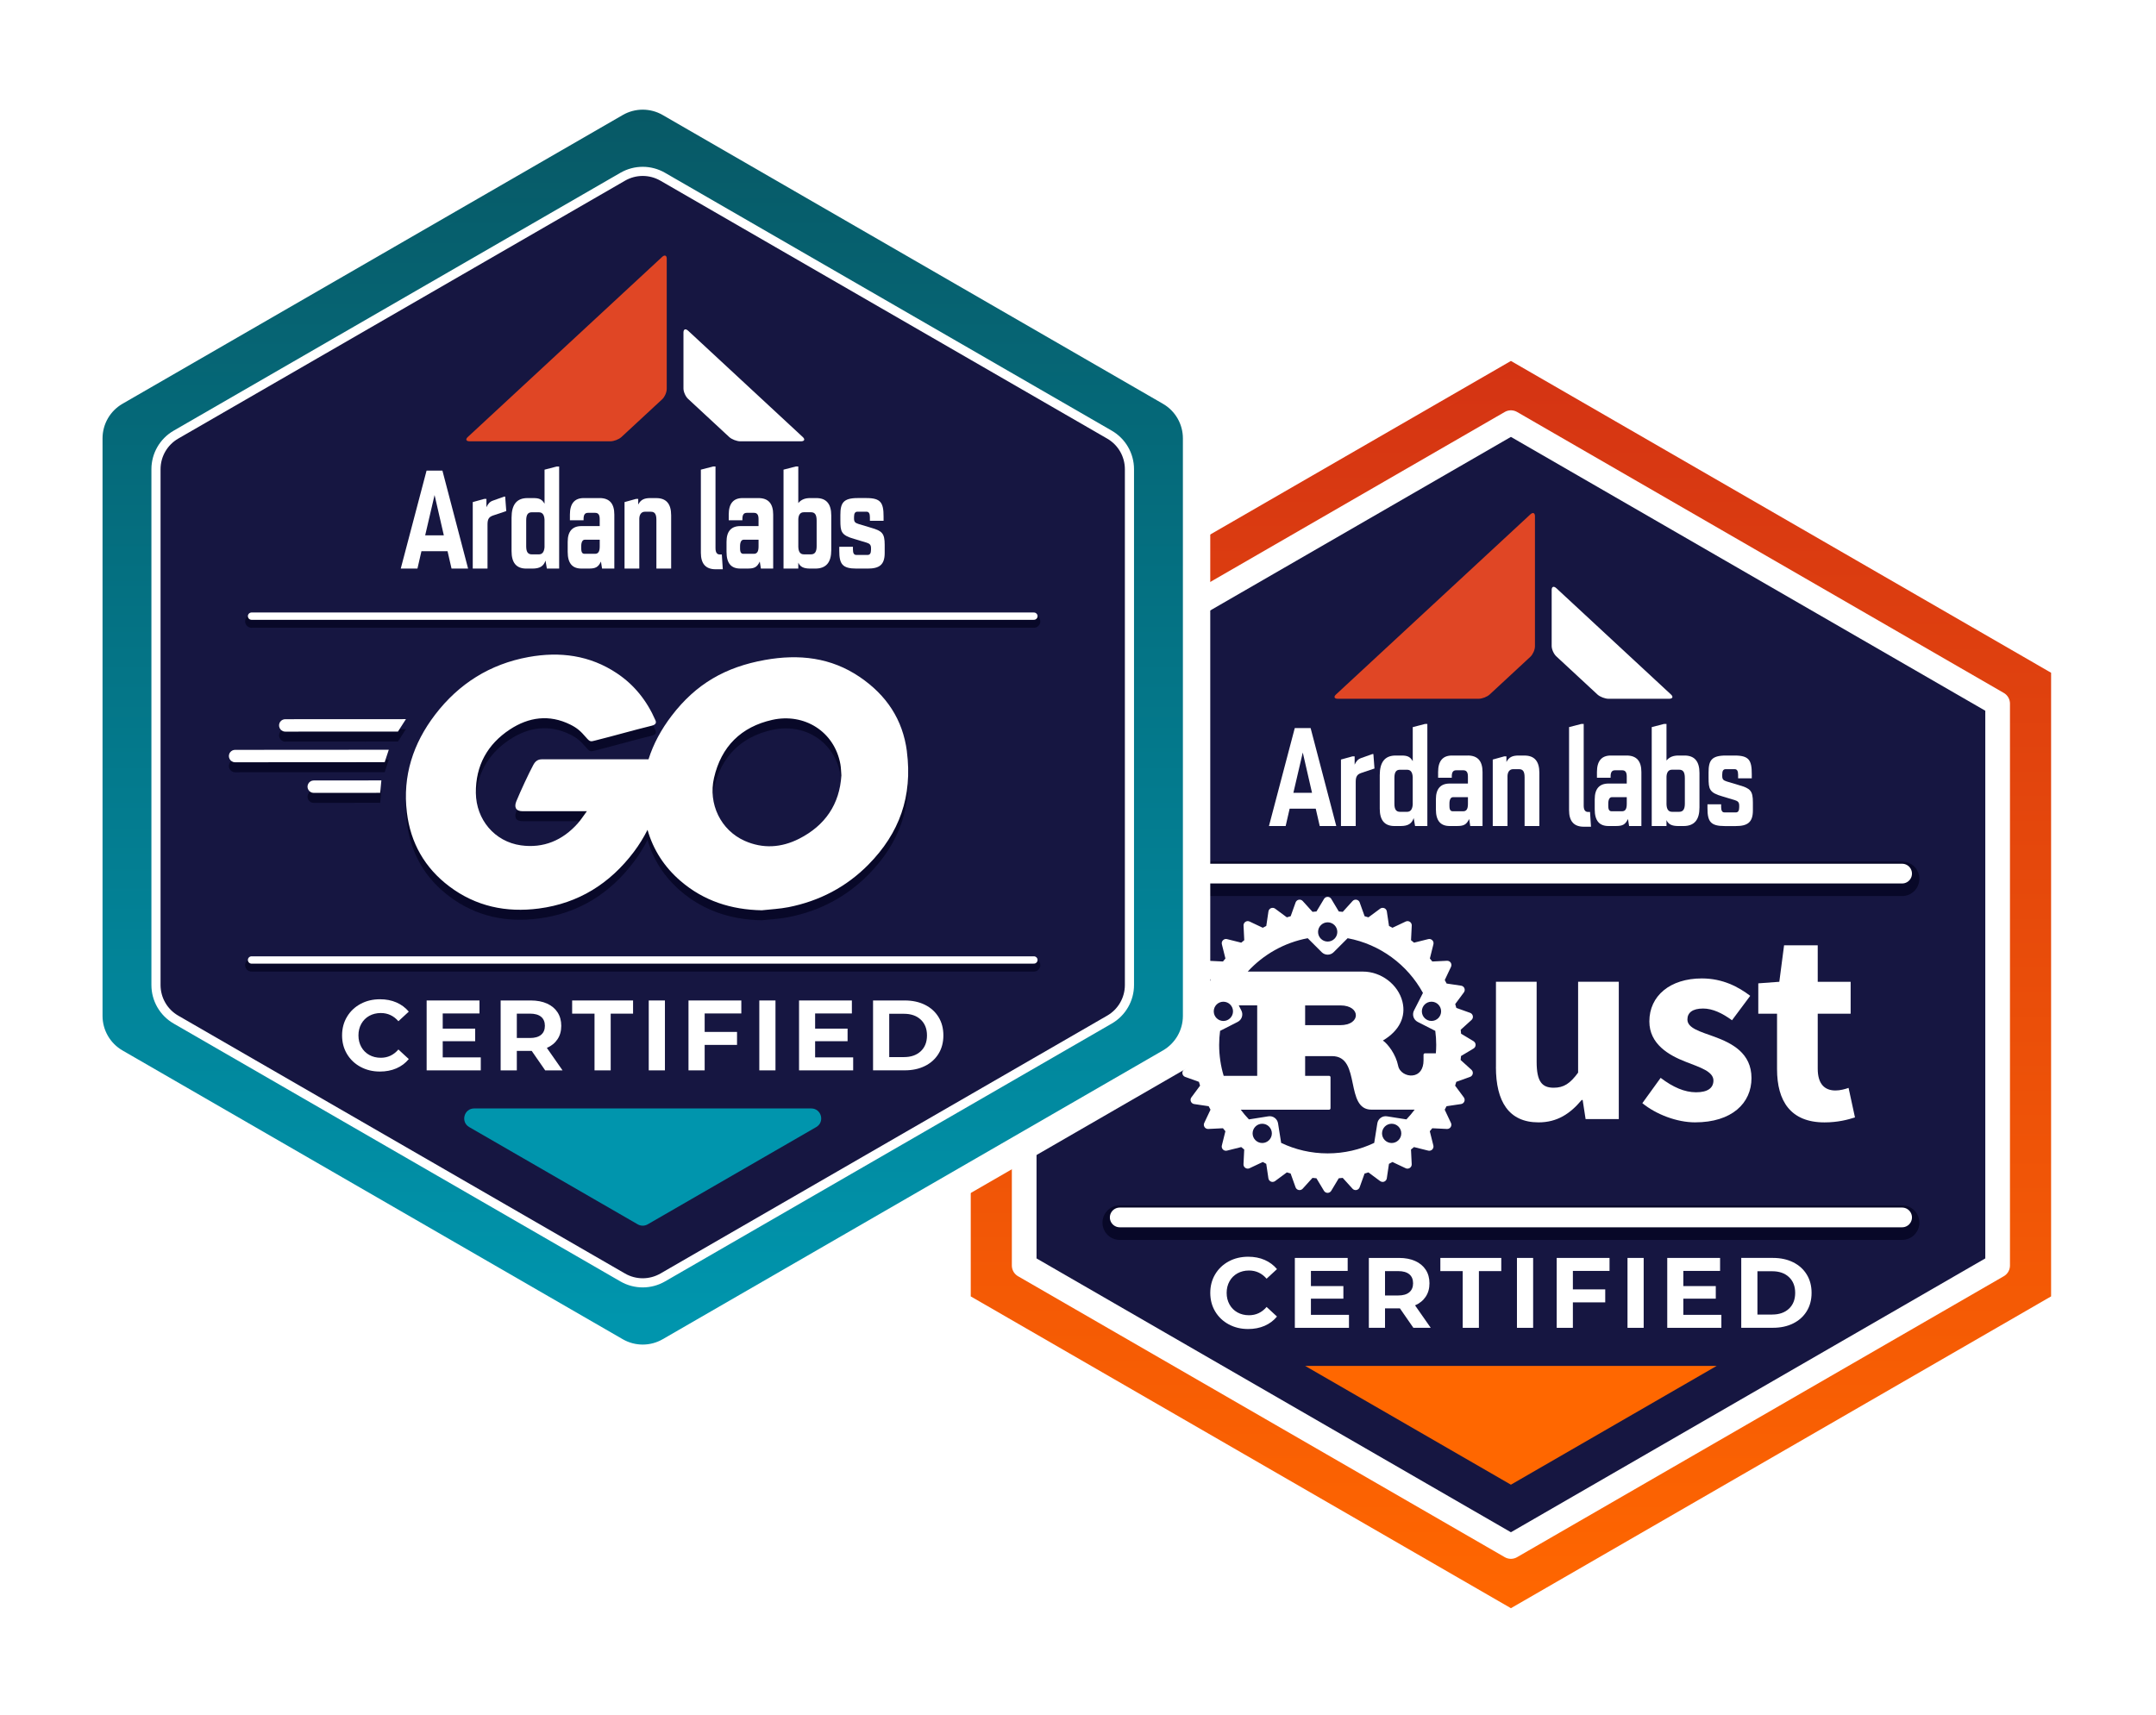 <svg width="372" height="296" viewBox="0 0 372 296" fill="none" xmlns="http://www.w3.org/2000/svg">
<g filter="url(#filter0_d_2785_1297)">
<path d="M162.771 109.968V223.042L260.696 279.577L358.621 223.042V109.968L260.696 53.432L162.771 109.968Z" fill="white"/>
<path d="M260.697 274.987C260.549 274.987 260.4 274.949 260.266 274.873L167.063 221.06C166.797 220.905 166.632 220.623 166.632 220.313V112.693C166.632 112.387 166.797 112.101 167.063 111.946L260.266 58.14C260.4 58.064 260.549 58.026 260.697 58.026C260.845 58.026 260.993 58.064 261.128 58.14L354.331 111.949C354.596 112.104 354.762 112.387 354.762 112.697V220.319C354.762 220.626 354.596 220.912 354.331 221.067L261.128 274.877C260.993 274.953 260.845 274.99 260.697 274.99V274.987Z" fill="url(#paint0_linear_2785_1297)"/>
<path d="M260.697 58.884L353.9 112.693V220.316L260.697 274.125L167.494 220.316V112.693L260.697 58.884ZM260.697 57.161C260.401 57.161 260.101 57.236 259.835 57.392L166.632 111.201C166.098 111.508 165.771 112.076 165.771 112.693V220.316C165.771 220.933 166.098 221.501 166.632 221.808L259.835 275.617C260.101 275.772 260.401 275.848 260.697 275.848C260.993 275.848 261.293 275.772 261.559 275.617L354.762 221.808C355.296 221.501 355.624 220.933 355.624 220.316V112.693C355.624 112.076 355.296 111.508 354.762 111.201L261.559 57.392C261.293 57.236 260.993 57.161 260.697 57.161Z" fill="white"/>
<path d="M176.715 118.018V214.991L260.696 263.476L344.674 214.991V118.018L260.696 69.533L176.715 118.018Z" fill="#161641" stroke="white" stroke-width="4.258" stroke-linecap="round" stroke-linejoin="round"/>
<path d="M225.192 232.312L260.695 252.81L296.199 232.312H225.192Z" fill="#FF6700"/>
<path d="M274.016 136.717C273.517 136.717 273.255 136.383 273.255 135.621V121.526H272.848L270.729 122.074V136.407C270.729 138.313 271.562 139.264 273.275 139.264H274.512L274.347 136.717H274.013H274.016Z" fill="white"/>
<path d="M280.661 126.978H277.921C276.326 126.978 275.54 127.953 275.54 129.811V130.81H277.897V130.597C277.897 129.835 278.135 129.525 278.659 129.525H279.896C280.42 129.525 280.682 129.835 280.682 130.597V131.813H277.539C275.943 131.813 275.157 132.74 275.157 134.525V136.262C275.157 138.213 275.943 139.143 277.539 139.143H278.776C279.944 139.143 280.42 138.93 280.895 137.93L281.088 139.143H283.208V129.835C283.208 127.929 282.374 126.978 280.661 126.978ZM280.685 135.335C280.685 136.217 280.423 136.596 279.875 136.596H278.09C277.732 136.596 277.494 136.428 277.494 135.669V135.263C277.494 134.574 277.732 134.167 278.09 134.167H280.685V135.335Z" fill="white"/>
<path d="M290.658 126.978H289.61C288.752 126.978 288.087 127.192 287.539 127.836V121.526H287.112L284.992 122.074V139.147H287.539V138.123C287.873 138.861 288.469 139.147 289.61 139.147H290.468C292.346 139.147 293.229 138.075 293.229 135.956V129.98C293.229 128.005 292.395 126.978 290.658 126.978ZM290.706 135.287C290.706 136.287 290.372 136.69 289.731 136.69H288.494C287.897 136.69 287.567 136.283 287.542 135.38V130.593C287.591 129.808 287.925 129.425 288.494 129.425H289.731C290.399 129.425 290.706 129.832 290.706 130.879V135.284V135.287Z" fill="white"/>
<path d="M300.086 132.099L297.943 131.455C297.371 131.265 297.157 131.124 297.157 130.504V130.242C297.157 129.621 297.347 129.335 297.729 129.335H299.325C299.707 129.335 299.897 129.645 299.897 130.286V130.907H302.254V130.169C302.254 127.788 301.779 126.978 299.301 126.978H297.777C295.3 126.978 294.8 127.836 294.8 129.883V130.814C294.8 132.768 294.921 133.385 297.181 134.029L299.325 134.673C299.825 134.842 300.086 135.008 300.086 135.628V135.89C300.086 136.507 299.897 136.793 299.514 136.793H297.54C297.157 136.793 296.968 136.507 296.968 135.842V135.39H294.61V136.08C294.61 138.389 295.158 139.15 297.588 139.15H299.494C301.492 139.15 302.447 138.53 302.447 136.459V135.053C302.447 133.054 301.996 132.647 300.09 132.103L300.086 132.099Z" fill="white"/>
<path d="M264.843 108.162V85.668C264.843 85.096 264.484 84.958 264.05 85.362L230.511 116.447C230.074 116.85 230.222 117.184 230.839 117.184H255.107C255.728 117.184 256.589 116.853 257.027 116.447L264.047 109.94C264.484 109.533 264.839 108.734 264.839 108.162H264.843Z" fill="#E04625"/>
<path d="M243.759 122.074V127.953C243.331 127.216 242.876 126.978 241.853 126.978H240.805C238.948 126.978 238.065 128.122 238.065 130.359V136.145C238.065 138.119 238.875 139.146 240.612 139.146H241.66C242.994 139.146 243.61 138.695 243.921 137.765L244.158 139.146H246.278V121.529H245.871L243.752 122.077L243.759 122.074ZM242.78 136.693H241.567C240.898 136.693 240.592 136.286 240.592 135.29V130.838C240.592 129.838 240.902 129.432 241.543 129.432H242.78C243.4 129.432 243.71 129.859 243.755 130.717V135.456C243.683 136.314 243.349 136.693 242.78 136.693Z" fill="white"/>
<path d="M223.401 122.243L218.948 139.147H221.829L222.519 136.145H227.019L227.709 139.147H230.565L226.137 122.243H223.397H223.401ZM223.163 133.409L224.783 126.458L226.378 133.409H223.163Z" fill="white"/>
<path d="M236.803 126.72L234.805 127.433C234.281 127.623 233.971 128.029 233.733 128.553V127.123H233.35L231.372 127.671V139.147H233.919V131.503C233.919 130.597 234.181 130.218 234.894 129.98L237.155 129.218L236.965 126.72H236.8H236.803Z" fill="white"/>
<path d="M253.256 126.978H250.516C248.92 126.978 248.134 127.953 248.134 129.811V130.81H250.492V130.597C250.492 129.835 250.73 129.525 251.253 129.525H252.491C253.014 129.525 253.276 129.835 253.276 130.597V131.813H250.133C248.538 131.813 247.752 132.74 247.752 134.525V136.262C247.752 138.216 248.538 139.143 250.133 139.143H251.37C252.539 139.143 253.014 138.93 253.49 137.93L253.679 139.143H255.799V129.832C255.799 127.926 254.965 126.975 253.252 126.975L253.256 126.978ZM252.47 136.597H250.685C250.326 136.597 250.088 136.431 250.088 135.669V135.263C250.088 134.57 250.326 134.167 250.685 134.167H253.28V135.335C253.28 136.217 253.018 136.597 252.47 136.597Z" fill="white"/>
<path d="M263.04 126.978H262.017C260.945 126.978 260.349 127.264 259.921 128.098V127.123H259.539L257.561 127.671V139.147H260.107V130.504C260.131 129.79 260.49 129.335 261.058 129.335H262.106C262.775 129.335 263.057 129.742 263.057 130.741V139.147H265.604V129.956C265.604 127.981 264.77 126.981 263.033 126.981L263.04 126.978Z" fill="white"/>
<path d="M268.526 98.095C268.085 97.688 267.727 97.826 267.727 98.402V108.068C267.727 108.644 268.085 109.45 268.526 109.86L275.622 116.443C276.063 116.849 276.931 117.184 277.555 117.184H287.98C288.604 117.184 288.752 116.849 288.311 116.443L268.53 98.095H268.526Z" fill="white"/>
<path d="M193.202 148.251H328.191" stroke="#080828" stroke-width="5.961" stroke-linecap="round" stroke-linejoin="round"/>
<path d="M193.202 207.589H328.191" stroke="#080828" stroke-width="5.961" stroke-linecap="round" stroke-linejoin="round"/>
<path d="M193.202 147.355H328.191" stroke="white" stroke-width="3.406" stroke-linecap="round" stroke-linejoin="round"/>
<path d="M193.202 206.689H328.191" stroke="white" stroke-width="3.406" stroke-linecap="round" stroke-linejoin="round"/>
<path d="M212.018 225.148C211.025 224.613 210.243 223.872 209.674 222.925C209.106 221.977 208.823 220.905 208.823 219.709C208.823 218.514 209.106 217.442 209.674 216.494C210.243 215.546 211.025 214.805 212.018 214.271C213.01 213.737 214.127 213.472 215.371 213.472C216.415 213.472 217.36 213.654 218.204 214.023C219.048 214.392 219.758 214.919 220.334 215.608L218.542 217.263C217.725 216.322 216.715 215.85 215.509 215.85C214.761 215.85 214.096 216.015 213.51 216.339C212.924 216.666 212.469 217.125 212.142 217.711C211.815 218.296 211.649 218.962 211.649 219.709C211.649 220.457 211.815 221.122 212.142 221.708C212.469 222.294 212.924 222.752 213.51 223.08C214.096 223.407 214.761 223.569 215.509 223.569C216.715 223.569 217.725 223.094 218.542 222.139L220.334 223.793C219.758 224.493 219.048 225.027 218.197 225.396C217.346 225.764 216.398 225.947 215.354 225.947C214.124 225.947 213.014 225.682 212.021 225.148H212.018Z" fill="white"/>
<path d="M232.754 223.5V225.741H223.415V213.679H232.53V215.919H226.189V218.538H231.789V220.709H226.189V223.5H232.754Z" fill="white"/>
<path d="M243.868 225.741L241.542 222.38H238.974V225.741H236.183V213.679H241.404C242.472 213.679 243.399 213.858 244.188 214.213C244.974 214.568 245.58 215.074 246.004 215.729C246.428 216.384 246.642 217.159 246.642 218.055C246.642 218.951 246.428 219.723 245.994 220.371C245.563 221.019 244.953 221.519 244.157 221.864L246.862 225.741H243.864H243.868ZM243.161 216.498C242.724 216.136 242.086 215.953 241.249 215.953H238.974V220.158H241.249C242.086 220.158 242.724 219.975 243.161 219.606C243.599 219.237 243.816 218.721 243.816 218.055C243.816 217.39 243.599 216.856 243.161 216.494V216.498Z" fill="white"/>
<path d="M252.38 215.953H248.521V213.679H259.032V215.953H255.172V225.741H252.38V215.953Z" fill="white"/>
<path d="M261.737 213.679H264.529V225.741H261.737V213.679Z" fill="white"/>
<path d="M271.387 215.919V219.107H276.97V221.347H271.387V225.741H268.596V213.679H277.711V215.919H271.387Z" fill="white"/>
<path d="M280.812 213.679H283.603V225.741H280.812V213.679Z" fill="white"/>
<path d="M297.009 223.5V225.741H287.67V213.679H296.785V215.919H290.444V218.538H296.044V220.709H290.444V223.5H297.009Z" fill="white"/>
<path d="M300.438 213.678H305.918C307.228 213.678 308.385 213.926 309.392 214.426C310.398 214.926 311.177 215.629 311.735 216.535C312.294 217.442 312.573 218.5 312.573 219.706C312.573 220.912 312.294 221.97 311.735 222.876C311.177 223.783 310.398 224.486 309.392 224.985C308.385 225.485 307.231 225.733 305.918 225.733H300.438V213.671V213.678ZM305.78 223.448C306.986 223.448 307.948 223.114 308.668 222.442C309.385 221.77 309.743 220.86 309.743 219.713C309.743 218.565 309.385 217.655 308.668 216.983C307.951 216.311 306.986 215.977 305.78 215.977H303.23V223.455H305.78V223.448Z" fill="white"/>
<path d="M254.262 176.283L252.098 174.984C252.081 174.757 252.06 174.529 252.033 174.302L253.9 172.61C254.09 172.437 254.176 172.179 254.124 171.927C254.076 171.676 253.897 171.469 253.656 171.383L251.281 170.532C251.219 170.311 251.154 170.091 251.085 169.873L252.584 167.851C252.736 167.644 252.77 167.375 252.67 167.137C252.574 166.899 252.357 166.734 252.105 166.696L249.603 166.324C249.5 166.124 249.393 165.921 249.282 165.724L250.361 163.439C250.471 163.208 250.451 162.936 250.309 162.723C250.168 162.509 249.913 162.388 249.668 162.399L247.135 162.523C246.998 162.347 246.856 162.175 246.712 162.006L247.325 159.545C247.387 159.297 247.315 159.032 247.132 158.852C246.949 158.67 246.687 158.597 246.439 158.659L243.979 159.273C243.81 159.128 243.634 158.987 243.462 158.849L243.586 156.316C243.6 156.061 243.476 155.816 243.262 155.675C243.048 155.534 242.776 155.513 242.545 155.623L240.26 156.702C240.064 156.592 239.86 156.488 239.661 156.385L239.288 153.883C239.25 153.628 239.082 153.414 238.847 153.318C238.609 153.218 238.341 153.252 238.134 153.404L236.111 154.903C235.894 154.834 235.673 154.769 235.453 154.707L234.602 152.332C234.515 152.091 234.309 151.912 234.057 151.863C233.805 151.815 233.547 151.898 233.375 152.087L231.683 153.955C231.455 153.931 231.228 153.91 231 153.89L229.701 151.726C229.57 151.505 229.332 151.371 229.074 151.371C228.815 151.371 228.581 151.505 228.447 151.726L227.147 153.89C226.92 153.907 226.692 153.928 226.465 153.955L224.773 152.087C224.601 151.898 224.342 151.815 224.091 151.863C223.839 151.915 223.632 152.091 223.546 152.332L222.695 154.707C222.474 154.769 222.254 154.834 222.037 154.903L220.014 153.404C219.807 153.252 219.538 153.218 219.3 153.318C219.062 153.414 218.897 153.631 218.859 153.883L218.487 156.385C218.287 156.488 218.087 156.595 217.887 156.702L215.602 155.623C215.368 155.513 215.099 155.534 214.886 155.675C214.672 155.816 214.551 156.061 214.562 156.316L214.686 158.849C214.51 158.987 214.338 159.128 214.169 159.273L211.708 158.659C211.46 158.597 211.198 158.67 211.015 158.852C210.833 159.035 210.76 159.297 210.823 159.545L211.436 162.006C211.291 162.175 211.15 162.35 211.012 162.523L208.479 162.399C208.231 162.388 207.979 162.509 207.838 162.723C207.697 162.936 207.676 163.208 207.786 163.439L208.865 165.724C208.755 165.921 208.651 166.124 208.545 166.324L206.043 166.696C205.788 166.734 205.574 166.903 205.477 167.137C205.377 167.375 205.412 167.644 205.564 167.851L207.063 169.873C206.994 170.091 206.928 170.311 206.866 170.532L204.492 171.383C204.251 171.469 204.071 171.676 204.023 171.927C203.971 172.179 204.058 172.437 204.247 172.61L206.115 174.302C206.091 174.529 206.07 174.757 206.049 174.984L203.885 176.283C203.665 176.414 203.53 176.652 203.53 176.911C203.53 177.169 203.665 177.403 203.885 177.538L206.049 178.837C206.067 179.065 206.087 179.292 206.115 179.519L204.247 181.212C204.058 181.384 203.971 181.642 204.023 181.894C204.071 182.145 204.251 182.352 204.492 182.438L206.866 183.29C206.928 183.51 206.994 183.731 207.063 183.948L205.564 185.971C205.412 186.178 205.377 186.446 205.477 186.684C205.574 186.922 205.791 187.087 206.043 187.125L208.545 187.497C208.648 187.697 208.755 187.901 208.862 188.097L207.783 190.382C207.673 190.613 207.693 190.885 207.835 191.099C207.969 191.302 208.2 191.423 208.441 191.423C208.451 191.423 208.465 191.423 208.476 191.423L211.009 191.299C211.146 191.474 211.288 191.647 211.432 191.816L210.819 194.276C210.757 194.524 210.829 194.786 211.012 194.969C211.15 195.107 211.336 195.183 211.529 195.183C211.588 195.183 211.646 195.176 211.705 195.162L214.162 194.548C214.331 194.693 214.507 194.835 214.679 194.972L214.555 197.505C214.541 197.76 214.665 198.005 214.879 198.146C214.999 198.229 215.141 198.27 215.285 198.27C215.392 198.27 215.499 198.246 215.596 198.201L217.88 197.123C218.077 197.233 218.28 197.336 218.48 197.443L218.852 199.942C218.89 200.197 219.059 200.411 219.293 200.507C219.383 200.545 219.479 200.562 219.572 200.562C219.728 200.562 219.879 200.514 220.007 200.417L222.03 198.918C222.247 198.987 222.467 199.053 222.688 199.115L223.539 201.489C223.625 201.73 223.832 201.91 224.084 201.958C224.132 201.968 224.18 201.972 224.225 201.972C224.428 201.972 224.625 201.886 224.766 201.734L226.458 199.866C226.686 199.89 226.913 199.911 227.14 199.931L228.44 202.096C228.571 202.316 228.808 202.451 229.067 202.451C229.325 202.451 229.56 202.316 229.694 202.096L230.993 199.931C231.221 199.914 231.448 199.894 231.676 199.866L233.368 201.734C233.509 201.889 233.706 201.972 233.909 201.972C233.957 201.972 234.005 201.968 234.05 201.958C234.302 201.906 234.508 201.73 234.595 201.489L235.446 199.115C235.666 199.053 235.887 198.987 236.104 198.918L238.127 200.417C238.255 200.51 238.406 200.562 238.561 200.562C238.654 200.562 238.751 200.545 238.84 200.507C239.078 200.411 239.244 200.193 239.282 199.942L239.654 197.443C239.854 197.34 240.057 197.233 240.253 197.123L242.538 198.201C242.638 198.25 242.745 198.27 242.848 198.27C242.99 198.27 243.131 198.229 243.255 198.146C243.469 198.005 243.589 197.76 243.579 197.505L243.455 194.972C243.631 194.835 243.803 194.693 243.972 194.548L246.429 195.162C246.488 195.176 246.546 195.183 246.605 195.183C246.794 195.183 246.98 195.107 247.122 194.969C247.304 194.786 247.377 194.524 247.315 194.276L246.701 191.816C246.846 191.647 246.987 191.471 247.125 191.299L249.658 191.423C249.658 191.423 249.682 191.423 249.693 191.423C249.934 191.423 250.165 191.302 250.299 191.099C250.44 190.885 250.461 190.613 250.351 190.382L249.272 188.097C249.382 187.901 249.486 187.697 249.589 187.497L252.091 187.125C252.346 187.087 252.56 186.919 252.656 186.684C252.756 186.446 252.722 186.178 252.57 185.971L251.071 183.948C251.14 183.731 251.205 183.51 251.268 183.29L253.642 182.438C253.883 182.352 254.062 182.145 254.111 181.894C254.162 181.642 254.076 181.384 253.887 181.212L252.019 179.519C252.043 179.292 252.064 179.065 252.084 178.837L254.249 177.538C254.469 177.407 254.603 177.169 254.603 176.911C254.603 176.652 254.469 176.418 254.249 176.283H254.262ZM229.081 155.761C229.997 155.761 230.742 156.505 230.742 157.422C230.742 158.339 229.997 159.083 229.081 159.083C228.164 159.083 227.42 158.339 227.42 157.422C227.42 156.505 228.164 155.761 229.081 155.761ZM209.423 171.124C209.423 170.208 210.168 169.463 211.084 169.463C212.001 169.463 212.746 170.208 212.746 171.124C212.746 172.041 212.001 172.786 211.084 172.786C210.168 172.786 209.423 172.041 209.423 171.124ZM211.136 182.259C210.63 180.564 210.354 178.768 210.354 176.907C210.354 176.09 210.412 175.284 210.516 174.495L213.552 172.947C214.269 172.582 214.555 171.703 214.189 170.983L213.738 170.097H216.919V182.256H211.136V182.259ZM217.787 193.845C216.871 193.845 216.126 193.101 216.126 192.184C216.126 191.268 216.871 190.523 217.787 190.523C218.704 190.523 219.448 191.268 219.448 192.184C219.448 193.101 218.704 193.845 217.787 193.845ZM240.119 193.845C239.202 193.845 238.458 193.101 238.458 192.184C238.458 191.268 239.202 190.523 240.119 190.523C241.036 190.523 241.78 191.268 241.78 192.184C241.78 193.101 241.036 193.845 240.119 193.845ZM242.669 189.772L239.313 189.241C238.52 189.114 237.769 189.658 237.645 190.454L237.11 193.825C234.674 194.986 231.951 195.637 229.081 195.637C226.21 195.637 223.484 194.986 221.051 193.825L220.517 190.454C220.389 189.658 219.641 189.114 218.849 189.241L215.492 189.772C214.989 189.241 214.513 188.683 214.076 188.097H229.325C229.46 188.097 229.57 187.987 229.57 187.852V182.5C229.57 182.366 229.46 182.256 229.325 182.256H225.19V178.851H229.811C232.424 178.851 232.906 181.17 233.416 183.624C233.874 185.819 234.343 188.09 236.621 188.09H244.089C243.651 188.676 243.176 189.234 242.673 189.765L242.669 189.772ZM225.19 173.506V170.101H231.269C233.106 170.101 233.943 170.983 233.943 171.803C233.943 172.234 233.719 172.641 233.313 172.947C232.823 173.313 232.117 173.506 231.269 173.506H225.19ZM247.745 178.368H245.864C245.729 178.368 245.619 178.479 245.619 178.613V179.585C245.619 181.098 244.902 182.073 243.703 182.19C242.7 182.294 241.47 181.673 241.236 180.509C240.846 178.561 239.492 176.773 238.609 176.159C241.411 174.509 242.635 172.082 241.976 169.45C241.239 166.493 238.306 164.263 235.163 164.263H215.285C217.973 161.334 221.578 159.262 225.638 158.504L228.05 160.917C228.336 161.203 228.708 161.344 229.081 161.344C229.453 161.344 229.828 161.203 230.111 160.917L232.523 158.504C238.13 159.552 242.866 163.098 245.519 167.947L243.972 170.983C243.607 171.7 243.893 172.579 244.609 172.947L247.646 174.495C247.749 175.284 247.807 176.09 247.807 176.907C247.807 177.4 247.783 177.886 247.745 178.365V178.368ZM246.991 172.782C246.074 172.782 245.33 172.038 245.33 171.121C245.33 170.204 246.074 169.46 246.991 169.46C247.907 169.46 248.652 170.204 248.652 171.121C248.652 172.038 247.907 172.782 246.991 172.782Z" fill="white"/>
<path d="M258.115 180.729V166.021H265.135V179.83C265.135 183.238 266.052 184.306 268.078 184.306C269.843 184.306 270.921 183.565 272.29 181.701V166.021H279.31V189.713H273.582L273.075 186.426H272.9C270.921 188.786 268.692 190.285 265.459 190.285C260.307 190.285 258.108 186.65 258.108 180.729H258.115Z" fill="white"/>
<path d="M283.37 186.977L286.53 182.604C288.677 184.227 290.659 185.092 292.644 185.092C294.732 185.092 295.639 184.296 295.639 183.056C295.639 181.494 293.292 180.788 290.852 179.83C287.947 178.706 284.583 176.78 284.583 172.862C284.583 168.45 288.167 165.445 293.636 165.445C297.265 165.445 299.971 166.913 301.987 168.447L298.844 172.662C297.158 171.438 295.494 170.639 293.854 170.639C292.041 170.639 291.148 171.349 291.148 172.531C291.148 174.04 293.368 174.619 295.821 175.512C298.823 176.621 302.204 178.31 302.204 182.642C302.204 186.974 298.82 190.282 292.472 190.282C289.349 190.282 285.776 188.928 283.374 186.974L283.37 186.977Z" fill="white"/>
<path d="M306.614 181.101V171.531H303.378V166.293L307.007 166.024L307.827 159.731H313.634V166.024H319.313V171.531H313.634V181.018C313.634 183.703 314.854 184.782 316.701 184.782C317.483 184.782 318.331 184.558 318.955 184.334L320.061 189.431C318.803 189.83 317.094 190.289 314.795 190.289C308.94 190.289 306.614 186.591 306.614 181.101Z" fill="white"/>
</g>
<g filter="url(#filter1_d_2785_1297)">
<path d="M12.971 69.518V174.632C12.971 177.096 14.284 179.37 16.417 180.6L107.449 233.159C109.582 234.389 112.208 234.389 114.342 233.159L205.374 180.6C207.507 179.37 208.82 177.092 208.82 174.632V69.518C208.82 67.054 207.507 64.779 205.374 63.549L114.342 10.991C112.208 9.76 109.582 9.76 107.449 10.991L16.417 63.549C14.284 64.779 12.971 67.057 12.971 69.518Z" fill="white"/>
<path d="M110.895 229.489C109.537 229.489 108.197 229.13 107.018 228.451L20.707 178.619C18.315 177.237 16.83 174.666 16.83 171.902V72.244C16.83 69.483 18.315 66.909 20.707 65.527L107.018 15.694C108.197 15.016 109.537 14.657 110.895 14.657C112.253 14.657 113.593 15.016 114.772 15.694L201.083 65.527C203.475 66.909 204.96 69.48 204.96 72.244V171.905C204.96 174.666 203.475 177.24 201.083 178.622L114.772 228.455C113.593 229.134 112.253 229.492 110.895 229.492V229.489Z" fill="url(#paint1_linear_2785_1297)"/>
<path d="M110.895 15.519C112.084 15.519 113.277 15.826 114.342 16.443L200.652 66.275C202.786 67.505 204.099 69.783 204.099 72.244V171.906C204.099 174.37 202.786 176.644 200.652 177.875L114.342 227.707C113.277 228.324 112.084 228.631 110.895 228.631C109.706 228.631 108.514 228.324 107.449 227.707L21.138 177.875C19.005 176.644 17.692 174.366 17.692 171.906V72.244C17.692 69.78 19.005 67.505 21.138 66.275L107.449 16.443C108.514 15.826 109.706 15.519 110.895 15.519ZM110.895 13.796C109.386 13.796 107.897 14.196 106.587 14.95L20.276 64.783C17.619 66.317 15.969 69.177 15.969 72.244V171.906C15.969 174.973 17.619 177.833 20.276 179.367L106.587 229.199C107.897 229.954 109.386 230.354 110.895 230.354C112.405 230.354 113.894 229.954 115.203 229.199L201.514 179.367C204.171 177.833 205.822 174.973 205.822 171.906V72.244C205.822 69.177 204.171 66.317 201.514 64.783L115.203 14.95C113.894 14.196 112.405 13.796 110.895 13.796Z" fill="white"/>
<path d="M26.914 77.569V166.581C26.914 169.046 28.227 171.32 30.36 172.55L107.449 217.055C109.582 218.285 112.208 218.285 114.342 217.055L191.43 172.55C193.564 171.32 194.877 169.042 194.877 166.581V77.569C194.877 75.105 193.564 72.83 191.43 71.6L114.342 27.092C112.208 25.861 109.582 25.861 107.449 27.092L30.36 71.6C28.227 72.83 26.914 75.108 26.914 77.569Z" fill="#161641" stroke="white" stroke-width="1.578" stroke-linecap="round" stroke-linejoin="round"/>
<path d="M124.215 92.287C123.716 92.287 123.454 91.952 123.454 91.191V77.096H123.047L120.928 77.644V91.977C120.928 93.882 121.762 94.834 123.474 94.834H124.712L124.546 92.287H124.212H124.215Z" fill="white"/>
<path d="M130.859 82.548H128.119C126.524 82.548 125.738 83.524 125.738 85.381V86.381H128.095V86.167C128.095 85.405 128.333 85.095 128.857 85.095H130.094C130.618 85.095 130.88 85.405 130.88 86.167V87.383H127.737C126.141 87.383 125.355 88.31 125.355 90.096V91.832C125.355 93.783 126.141 94.713 127.737 94.713H128.974C130.142 94.713 130.618 94.5 131.093 93.501L131.286 94.713H133.406V85.405C133.406 83.499 132.572 82.548 130.859 82.548ZM130.883 90.906C130.883 91.788 130.621 92.167 130.073 92.167H128.288C127.93 92.167 127.692 91.998 127.692 91.24V90.833C127.692 90.144 127.93 89.737 128.288 89.737H130.883V90.906Z" fill="white"/>
<path d="M140.857 82.548H139.809C138.951 82.548 138.286 82.761 137.738 83.406V77.096H137.311L135.191 77.644V94.716H137.738V93.693C138.072 94.43 138.669 94.716 139.809 94.716H140.667C142.546 94.716 143.428 93.644 143.428 91.525V85.549C143.428 83.575 142.594 82.548 140.857 82.548ZM140.905 90.856C140.905 91.856 140.571 92.259 139.93 92.259H138.693C138.097 92.259 137.766 91.853 137.742 90.95V86.163C137.79 85.377 138.124 84.995 138.693 84.995H139.93C140.599 84.995 140.905 85.401 140.905 86.449V90.853V90.856Z" fill="white"/>
<path d="M150.286 87.666L148.142 87.022C147.57 86.832 147.356 86.691 147.356 86.07V85.808C147.356 85.188 147.546 84.902 147.928 84.902H149.524C149.907 84.902 150.096 85.212 150.096 85.853V86.474H152.453V85.736C152.453 83.355 151.978 82.545 149.5 82.545H147.977C145.499 82.545 144.999 83.403 144.999 85.45V86.381C144.999 88.335 145.12 88.951 147.38 89.596L149.524 90.24C150.024 90.409 150.286 90.575 150.286 91.195V91.457C150.286 92.074 150.096 92.36 149.714 92.36H147.739C147.356 92.36 147.167 92.074 147.167 91.409V90.957H144.81V91.646C144.81 93.955 145.358 94.717 147.787 94.717H149.693C151.692 94.717 152.646 94.097 152.646 92.025V90.62C152.646 88.621 152.195 88.214 150.289 87.669L150.286 87.666Z" fill="white"/>
<path d="M115.041 63.728V41.235C115.041 40.663 114.683 40.525 114.248 40.928L80.71 72.013C80.272 72.416 80.42 72.751 81.037 72.751H105.305C105.926 72.751 106.787 72.42 107.225 72.013L114.245 65.507C114.683 65.1 115.038 64.3 115.038 63.728H115.041Z" fill="#E04625"/>
<path d="M93.958 77.645V83.524C93.531 82.786 93.076 82.549 92.052 82.549H91.004C89.147 82.549 88.265 83.693 88.265 85.929V91.716C88.265 93.69 89.075 94.717 90.811 94.717H91.859C93.193 94.717 93.81 94.266 94.12 93.335L94.358 94.717H96.477V77.1H96.07L93.951 77.648L93.958 77.645ZM92.979 92.263H91.766C91.097 92.263 90.791 91.857 90.791 90.861V86.408C90.791 85.409 91.101 85.002 91.742 85.002H92.979C93.599 85.002 93.91 85.43 93.954 86.288V91.026C93.882 91.884 93.548 92.263 92.979 92.263Z" fill="white"/>
<path d="M73.6 77.81L69.147 94.713H72.028L72.718 91.712H77.219L77.908 94.713H80.765L76.336 77.81H73.597H73.6ZM73.362 88.975L74.982 82.024L76.578 88.975H73.362Z" fill="white"/>
<path d="M87.002 82.29L85.003 83.003C84.479 83.193 84.169 83.6 83.931 84.123V82.693H83.549L81.57 83.241V94.717H84.117V87.073C84.117 86.167 84.379 85.788 85.092 85.55L87.353 84.789L87.163 82.29H86.998H87.002Z" fill="white"/>
<path d="M103.455 82.548H100.715C99.119 82.548 98.334 83.524 98.334 85.381V86.381H100.691V86.167C100.691 85.405 100.929 85.095 101.453 85.095H102.69C103.214 85.095 103.475 85.405 103.475 86.167V87.383H100.333C98.737 87.383 97.951 88.311 97.951 90.096V91.832C97.951 93.787 98.737 94.714 100.333 94.714H101.57C102.738 94.714 103.214 94.5 103.689 93.501L103.879 94.714H105.998V85.402C105.998 83.496 105.164 82.545 103.451 82.545L103.455 82.548ZM102.669 92.167H100.884C100.526 92.167 100.288 92.001 100.288 91.24V90.833C100.288 90.14 100.526 89.737 100.884 89.737H103.479V90.906C103.479 91.788 103.217 92.167 102.669 92.167Z" fill="white"/>
<path d="M113.238 82.548H112.215C111.143 82.548 110.547 82.834 110.119 83.668V82.693H109.737L107.759 83.241V94.717H110.306V86.074C110.33 85.361 110.688 84.906 111.257 84.906H112.304C112.973 84.906 113.256 85.312 113.256 86.312V94.717H115.802V85.526C115.802 83.551 114.968 82.552 113.231 82.552L113.238 82.548Z" fill="white"/>
<path d="M118.725 53.665C118.284 53.259 117.926 53.397 117.926 53.972V63.639C117.926 64.214 118.284 65.021 118.725 65.431L125.821 72.013C126.262 72.42 127.131 72.754 127.754 72.754H138.179C138.803 72.754 138.951 72.42 138.51 72.013L118.729 53.665H118.725Z" fill="white"/>
<path d="M49.218 124.575L68.665 124.564L70.04 122.421L49.218 122.431C48.891 122.431 48.577 122.583 48.377 122.841C47.826 123.544 48.329 124.575 49.222 124.575H49.218Z" fill="#080828"/>
<path d="M40.565 129.865L66.374 129.848L67.081 127.705L40.562 127.722C40.235 127.722 39.921 127.873 39.721 128.132C39.17 128.835 39.673 129.865 40.565 129.865Z" fill="#080828"/>
<path d="M54.133 135.148L65.599 135.138L65.802 132.994L54.13 133.004C53.74 133.004 53.385 133.215 53.196 133.556C52.799 134.269 53.316 135.148 54.133 135.148Z" fill="#080828"/>
<path d="M156.479 127.987C155.766 122.476 152.94 118.282 148.377 115.17C143.39 111.765 137.852 111.159 131.99 112.206C125.177 113.426 120.104 116.321 115.893 121.832C114.08 124.203 112.729 126.708 111.895 129.355C104.899 129.355 96.042 129.355 93.444 129.355C92.617 129.355 92.22 129.944 92.031 130.299C91.224 131.788 89.822 134.827 89.095 136.582C88.685 137.574 88.964 138.312 90.166 138.312C96.611 138.312 99.161 138.312 101.26 138.312C100.671 139.104 100.229 139.807 99.681 140.421C97.066 143.347 93.775 144.742 89.884 144.201C85.345 143.567 82.154 139.759 82.106 135.155C82.058 130.44 84.101 126.746 87.992 124.192C91.238 122.063 94.757 121.566 98.382 123.351C99.602 123.951 100.216 124.53 101.084 125.536C101.822 126.395 101.891 126.312 102.766 126.091C106.322 125.199 108.807 124.454 112.422 123.562C113.07 123.403 113.304 123.114 113.098 122.638C111.643 119.285 109.476 116.531 106.433 114.502C101.763 111.383 96.594 110.724 91.197 111.703C84.552 112.909 79.166 116.297 75.075 121.649C71.278 126.615 69.448 132.219 70.202 138.511C70.837 143.781 73.28 148.082 77.519 151.28C82.106 154.74 87.344 155.839 92.975 155.102C99.823 154.206 105.23 150.808 109.359 145.335C110.275 144.122 111.061 142.847 111.726 141.523C112.715 144.98 114.624 147.933 117.416 150.342C121.42 153.796 126.173 155.308 131.439 155.408C132.972 155.236 134.53 155.171 136.039 154.871C141.374 153.816 146.026 151.393 149.848 147.516C155.2 142.082 157.475 135.734 156.472 127.994L156.479 127.987ZM137.869 143.067C134.823 144.611 131.635 144.825 128.478 143.419C124.367 141.586 122.161 137.057 123.199 132.553C124.446 127.139 127.879 123.744 133.258 122.545C138.745 121.325 143.979 124.53 145.006 130.22C145.11 130.792 145.11 131.381 145.172 132.129C144.875 137.081 142.394 140.772 137.869 143.067Z" fill="#080828"/>
<path d="M49.218 122.852L68.665 122.842L70.04 120.698L49.218 120.709C48.891 120.709 48.577 120.86 48.377 121.119C47.826 121.822 48.329 122.852 49.222 122.852H49.218Z" fill="white"/>
<path d="M40.565 128.142L66.374 128.125L67.081 125.981L40.562 125.999C40.235 125.999 39.921 126.15 39.721 126.409C39.17 127.112 39.673 128.142 40.565 128.142Z" fill="white"/>
<path d="M54.133 133.425L65.599 133.415L65.802 131.271L54.13 131.282C53.74 131.282 53.385 131.492 53.196 131.833C52.799 132.547 53.316 133.425 54.133 133.425Z" fill="white"/>
<path d="M156.479 126.264C155.766 120.753 152.94 116.559 148.377 113.447C143.39 110.042 137.852 109.436 131.99 110.483C125.177 111.703 120.104 114.598 115.893 120.109C114.08 122.48 112.729 124.985 111.895 127.632C104.899 127.632 96.042 127.632 93.444 127.632C92.617 127.632 92.22 128.221 92.031 128.576C91.224 130.065 89.822 133.104 89.095 134.858C88.685 135.851 88.964 136.588 90.166 136.588C96.611 136.588 99.161 136.588 101.26 136.588C100.671 137.381 100.229 138.084 99.681 138.698C97.066 141.623 93.775 143.019 89.884 142.478C85.345 141.844 82.154 138.036 82.106 133.432C82.058 128.717 84.101 125.023 87.992 122.469C91.238 120.339 94.757 119.843 98.382 121.628C99.602 122.228 100.216 122.807 101.084 123.813C101.822 124.671 101.891 124.589 102.766 124.368C106.322 123.476 108.807 122.731 112.422 121.839C113.07 121.68 113.304 121.391 113.098 120.915C111.643 117.562 109.476 114.808 106.433 112.778C101.763 109.66 96.594 109.001 91.197 109.98C84.552 111.186 79.166 114.574 75.075 119.926C71.278 124.892 69.448 130.496 70.202 136.788C70.837 142.058 73.28 146.359 77.519 149.557C82.106 153.017 87.344 154.116 92.975 153.379C99.823 152.482 105.23 149.084 109.359 143.612C110.275 142.399 111.061 141.124 111.726 139.8C112.715 143.257 114.624 146.21 117.416 148.619C121.42 152.072 126.173 153.585 131.439 153.685C132.972 153.513 134.53 153.447 136.039 153.148C141.374 152.093 146.026 149.67 149.848 145.793C155.2 140.359 157.475 134.011 156.472 126.27L156.479 126.264ZM137.869 141.344C134.823 142.888 131.635 143.102 128.478 141.696C124.367 139.862 122.161 135.334 123.199 130.83C124.446 125.416 127.879 122.021 133.258 120.822C138.745 119.602 143.979 122.807 145.006 128.497C145.11 129.069 145.11 129.658 145.172 130.406C144.875 135.358 142.394 139.049 137.869 141.344Z" fill="white"/>
<path d="M43.401 103.822H178.39" stroke="#080828" stroke-width="2.21" stroke-linecap="round" stroke-linejoin="round"/>
<path d="M43.401 163.155H178.39" stroke="#080828" stroke-width="2.21" stroke-linecap="round" stroke-linejoin="round"/>
<path d="M43.401 102.926H178.39" stroke="white" stroke-width="1.263" stroke-linecap="round" stroke-linejoin="round"/>
<path d="M43.401 162.26H178.39" stroke="white" stroke-width="1.263" stroke-linecap="round" stroke-linejoin="round"/>
<path d="M62.217 180.714C61.225 180.18 60.442 179.439 59.874 178.492C59.305 177.544 59.023 176.472 59.023 175.276C59.023 174.08 59.305 173.009 59.874 172.061C60.442 171.113 61.225 170.372 62.217 169.838C63.21 169.304 64.326 169.039 65.57 169.039C66.615 169.039 67.559 169.221 68.403 169.59C69.247 169.959 69.957 170.486 70.533 171.175L68.741 172.829C67.924 171.889 66.914 171.416 65.708 171.416C64.96 171.416 64.295 171.582 63.709 171.906C63.123 172.233 62.669 172.692 62.341 173.277C62.014 173.863 61.848 174.528 61.848 175.276C61.848 176.024 62.014 176.689 62.341 177.275C62.669 177.861 63.123 178.319 63.709 178.647C64.295 178.974 64.96 179.136 65.708 179.136C66.914 179.136 67.924 178.66 68.741 177.706L70.533 179.36C69.957 180.06 69.247 180.594 68.396 180.963C67.545 181.331 66.597 181.514 65.553 181.514C64.323 181.514 63.213 181.249 62.221 180.714H62.217Z" fill="white"/>
<path d="M82.954 179.07V181.31H73.614V169.249H82.73V171.489H76.388V174.108H81.989V176.279H76.388V179.07H82.954Z" fill="white"/>
<path d="M94.067 181.31L91.741 177.95H89.173V181.31H86.382V169.249H91.603C92.671 169.249 93.598 169.428 94.387 169.783C95.173 170.138 95.78 170.644 96.204 171.299C96.627 171.954 96.841 172.729 96.841 173.625C96.841 174.521 96.627 175.293 96.193 175.941C95.763 176.589 95.153 177.089 94.356 177.433L97.062 181.31H94.064H94.067ZM93.361 172.064C92.923 171.702 92.285 171.52 91.448 171.52H89.173V175.724H91.448C92.285 175.724 92.923 175.541 93.361 175.173C93.798 174.804 94.015 174.287 94.015 173.622C94.015 172.957 93.798 172.423 93.361 172.061V172.064Z" fill="white"/>
<path d="M102.58 171.523H98.72V169.249H109.231V171.523H105.371V181.31H102.58V171.523Z" fill="white"/>
<path d="M111.936 169.249H114.727V181.31H111.936V169.249Z" fill="white"/>
<path d="M121.585 171.489V174.676H127.168V176.916H121.585V181.31H118.794V169.249H127.909V171.489H121.585Z" fill="white"/>
<path d="M131.012 169.249H133.803V181.31H131.012V169.249Z" fill="white"/>
<path d="M147.208 179.07V181.31H137.869V169.249H146.984V171.489H140.643V174.108H146.243V176.279H140.643V179.07H147.208Z" fill="white"/>
<path d="M150.638 169.249H156.117C157.427 169.249 158.585 169.497 159.591 169.996C160.597 170.496 161.376 171.199 161.934 172.106C162.493 173.012 162.772 174.07 162.772 175.276C162.772 176.482 162.493 177.54 161.934 178.447C161.376 179.353 160.597 180.056 159.591 180.556C158.585 181.055 157.43 181.304 156.117 181.304H150.638V169.242V169.249ZM155.979 179.019C157.186 179.019 158.147 178.684 158.867 178.012C159.584 177.34 159.943 176.431 159.943 175.283C159.943 174.135 159.584 173.226 158.867 172.554C158.15 171.882 157.186 171.547 155.979 171.547H153.429V179.026H155.979V179.019Z" fill="white"/>
<path d="M80.961 191.098L110.033 207.881C110.567 208.188 111.222 208.188 111.756 207.881L140.829 191.098C142.355 190.215 141.731 187.882 139.967 187.882H81.822C80.058 187.882 79.434 190.215 80.961 191.098Z" fill="#0095AD"/>
</g>
<defs>
<filter id="filter0_d_2785_1297" x="149.999" y="44.065" width="221.395" height="251.691" filterUnits="userSpaceOnUse" color-interpolation-filters="sRGB">
<feFlood flood-opacity="0" result="BackgroundImageFix"/>
<feColorMatrix in="SourceAlpha" type="matrix" values="0 0 0 0 0 0 0 0 0 0 0 0 0 0 0 0 0 0 127 0" result="hardAlpha"/>
<feOffset dy="3.406"/>
<feGaussianBlur stdDeviation="6.386"/>
<feComposite in2="hardAlpha" operator="out"/>
<feColorMatrix type="matrix" values="0 0 0 0 0.013 0 0 0 0 0.013 0 0 0 0 0.135 0 0 0 0.35 0"/>
<feBlend mode="normal" in2="BackgroundImageFix" result="effect1_dropShadow_2785_1297"/>
<feBlend mode="normal" in="SourceGraphic" in2="effect1_dropShadow_2785_1297" result="shape"/>
</filter>
<filter id="filter1_d_2785_1297" x="0.198" y="0.701" width="221.395" height="249.559" filterUnits="userSpaceOnUse" color-interpolation-filters="sRGB">
<feFlood flood-opacity="0" result="BackgroundImageFix"/>
<feColorMatrix in="SourceAlpha" type="matrix" values="0 0 0 0 0 0 0 0 0 0 0 0 0 0 0 0 0 0 127 0" result="hardAlpha"/>
<feOffset dy="3.406"/>
<feGaussianBlur stdDeviation="6.386"/>
<feComposite in2="hardAlpha" operator="out"/>
<feColorMatrix type="matrix" values="0 0 0 0 0 0 0 0 0 0 0 0 0 0 0 0 0 0 0.35 0"/>
<feBlend mode="normal" in2="BackgroundImageFix" result="effect1_dropShadow_2785_1297"/>
<feBlend mode="normal" in="SourceGraphic" in2="effect1_dropShadow_2785_1297" result="shape"/>
</filter>
<linearGradient id="paint0_linear_2785_1297" x1="260.697" y1="275.793" x2="260.697" y2="42.973" gradientUnits="userSpaceOnUse">
<stop stop-color="#FF6700"/>
<stop offset="1" stop-color="#D13015"/>
</linearGradient>
<linearGradient id="paint1_linear_2785_1297" x1="110.895" y1="224.905" x2="110.895" y2="15.912" gradientUnits="userSpaceOnUse">
<stop stop-color="#0095AD"/>
<stop offset="1" stop-color="#075966"/>
</linearGradient>
</defs>
</svg>
